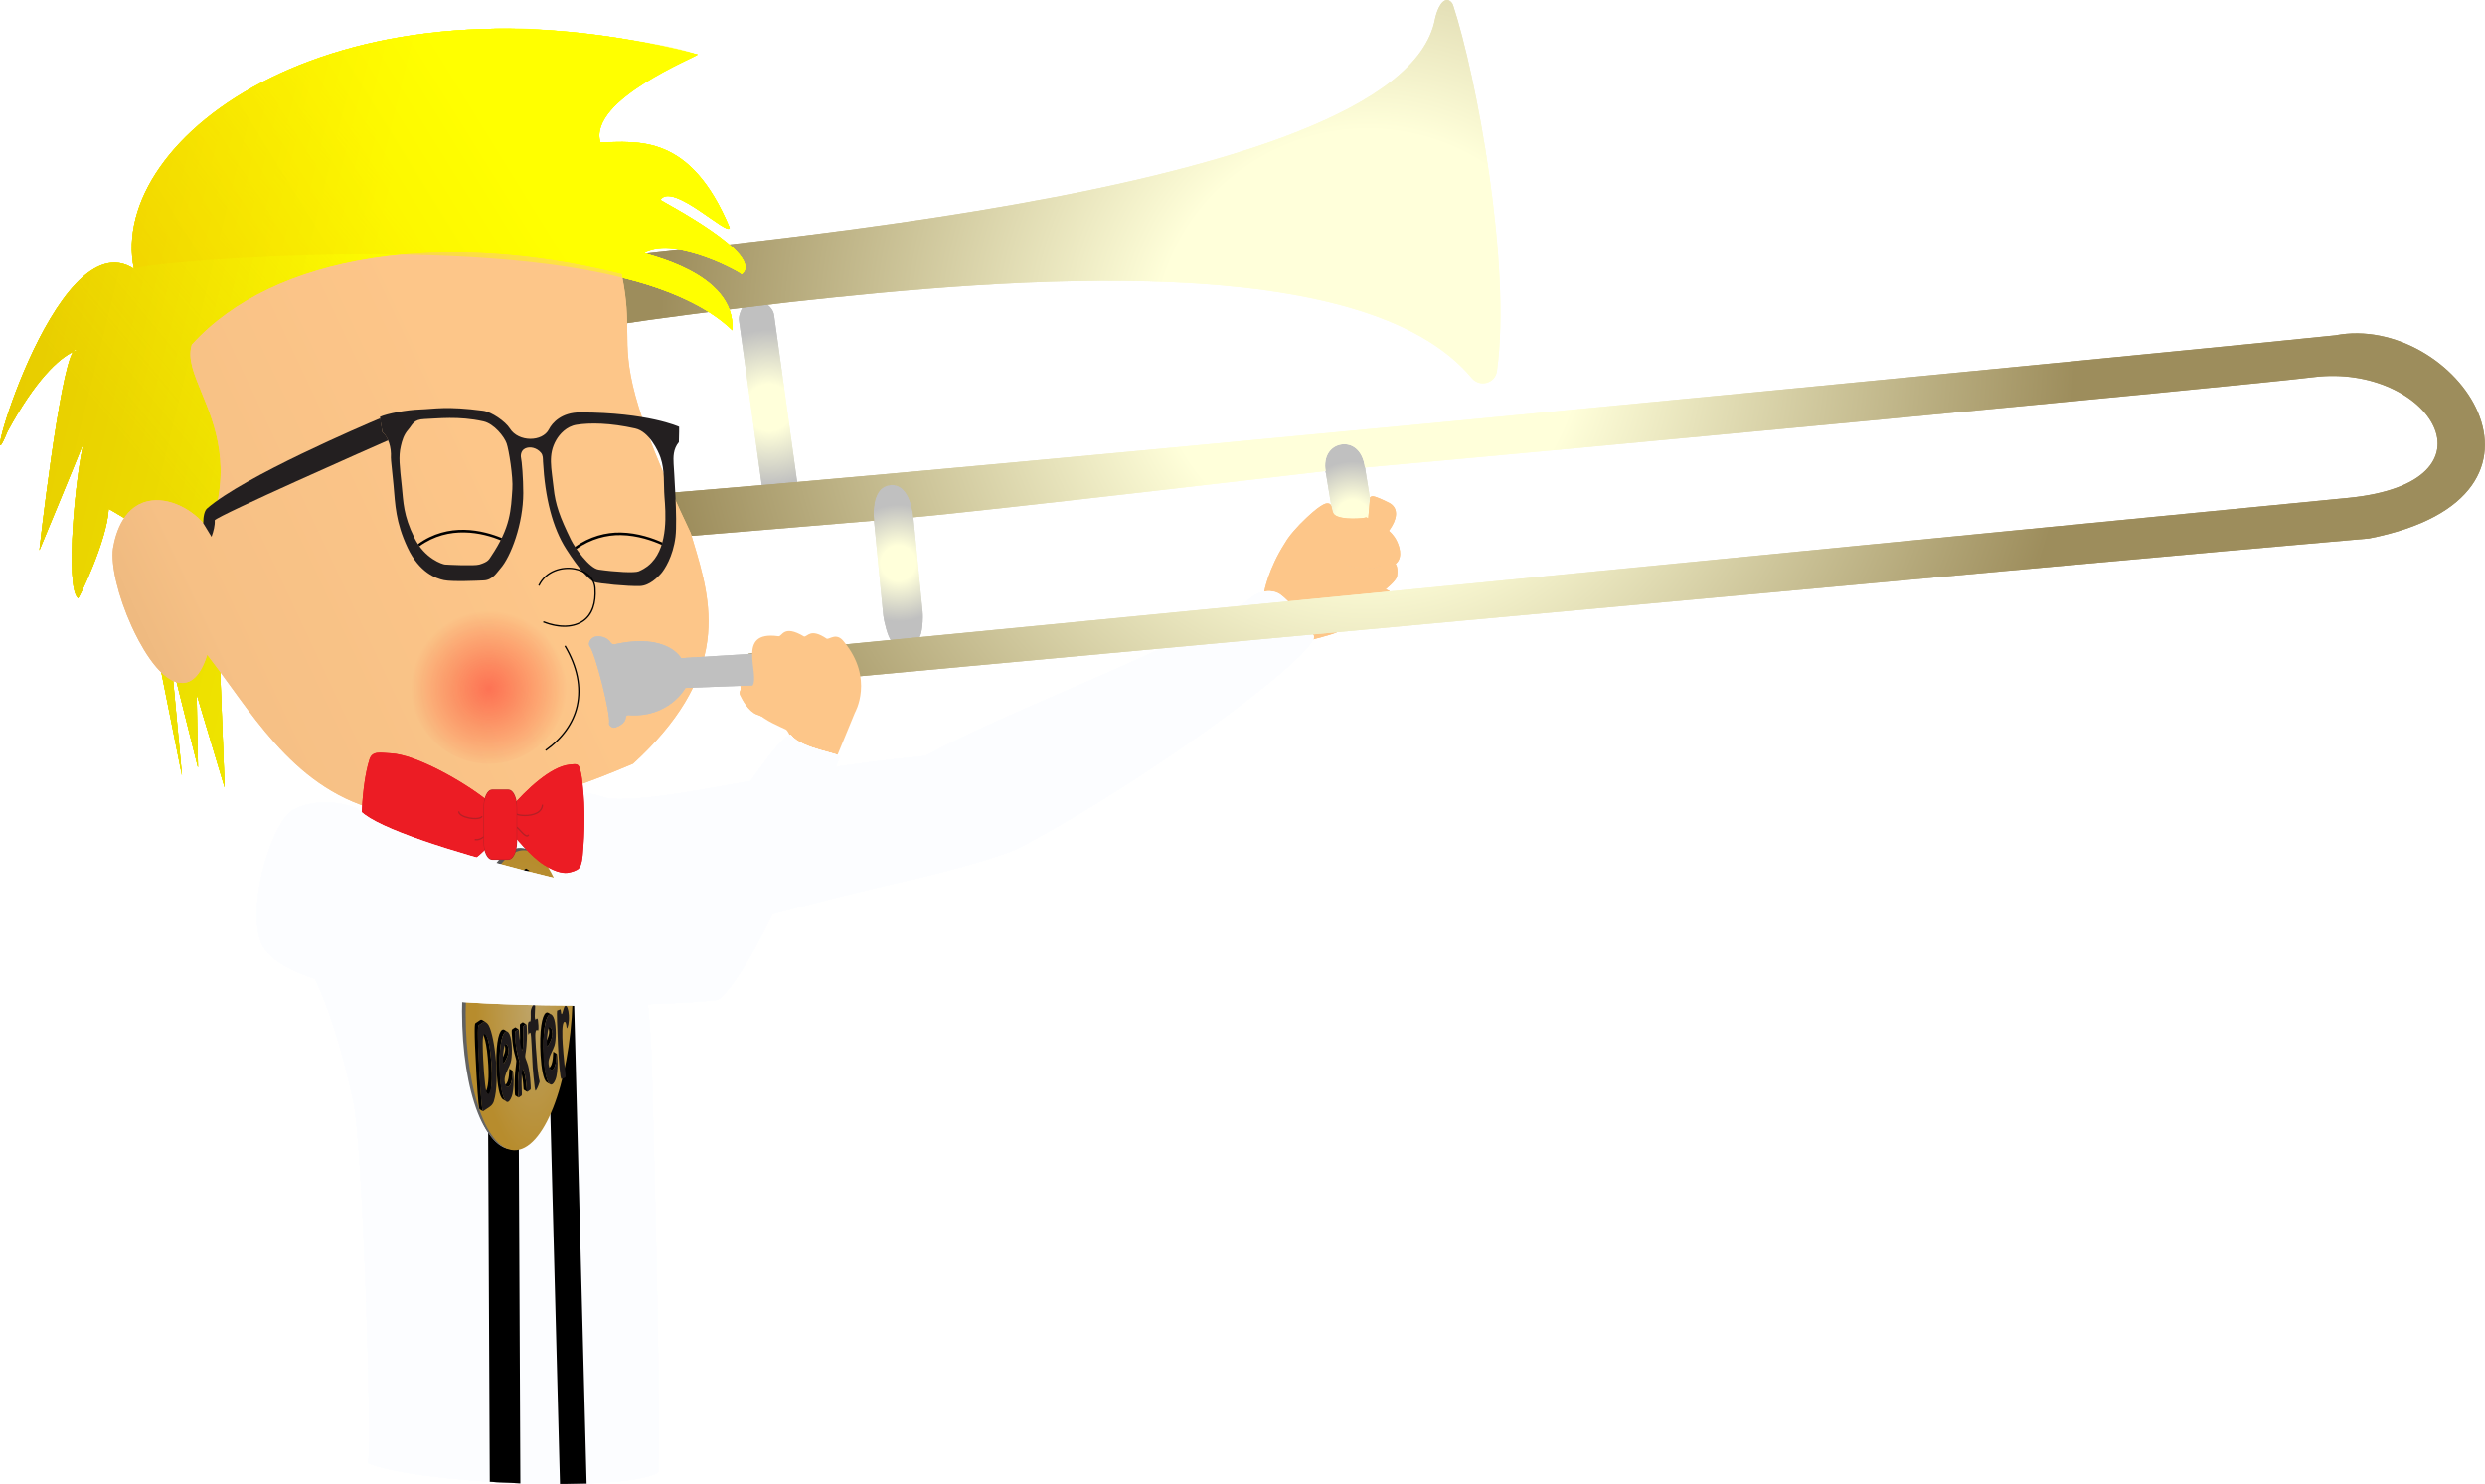 <?xml version="1.0" encoding="UTF-8" standalone="no"?>
<!DOCTYPE svg PUBLIC "-//W3C//DTD SVG 1.1//EN" "http://www.w3.org/Graphics/SVG/1.1/DTD/svg11.dtd">
<svg width="100%" height="100%" viewBox="0 0 7770 4641" version="1.1" xmlns="http://www.w3.org/2000/svg" xmlns:xlink="http://www.w3.org/1999/xlink" xml:space="preserve" xmlns:serif="http://www.serif.com/" style="fill-rule:evenodd;clip-rule:evenodd;stroke-linejoin:round;stroke-miterlimit:2;">
    <g>
        <path d="M4193.55,1388.45c-69.454,9.873 -47.175,93.696 -47.175,93.696l51.171,314.817c2.791,17.192 124.812,0.067 121.591,-19.763l-49.996,-307.595c0,-0 -3.176,-91.448 -75.591,-81.155Z" style="fill:url(#_Radial1);fill-rule:nonzero;"/>
        <path d="M4193.55,1388.45c-69.454,9.873 -47.175,93.696 -47.175,93.696l51.171,314.817c2.791,17.192 124.812,0.067 121.591,-19.763l-49.996,-307.595c0,-0 -3.176,-91.448 -75.591,-81.155Z" style="fill:url(#_Radial2);fill-rule:nonzero;"/>
        <path d="M4283.98,1554.63c2.979,-2.544 6.96,-3.604 10.861,-2.84c13.549,2.668 43.211,17.594 47.767,19.863c11.803,5.933 19.225,15.198 21.489,26.815c5.822,29.933 -24.642,65.679 -28.135,69.656c0,-0 -56.07,-24.149 -59.73,-26.503l7.748,-86.991Z" style="fill:#fdc689;fill-rule:nonzero;"/>
        <path d="M4283.98,1554.63c2.979,-2.544 6.96,-3.604 10.861,-2.84c13.549,2.668 43.211,17.594 47.767,19.863c11.803,5.933 19.225,15.198 21.489,26.815c5.822,29.933 -24.642,65.679 -28.135,69.656c0,-0 -56.07,-24.149 -59.73,-26.503l7.748,-86.991Z" style="fill:#fdc689;fill-rule:nonzero;"/>
        <path d="M4098.04,2001.24l-145.228,-149.999c0.511,-2.794 13.144,-73.014 65.384,-153.931c11.649,-20.768 37.073,-50.434 68.103,-79.452c51.303,-47.971 62.496,-44.438 67.142,-43.849c14.864,1.881 8.025,25.306 19.163,35.102c20.763,18.262 94.291,11.706 98.999,8.4c2.644,1.096 64.568,27.106 86.441,58.918c7.297,8.408 24.563,40.579 18.418,66.18c-3.214,13.413 -12.291,22.861 -26.247,27.327c-30.412,9.265 -60.02,-11.298 -76.947,-36.158c-18.436,1.667 -38.663,-6.874 -48.346,-10.451c-10.468,4.079 -25.359,13.406 -26.653,22.721c-0.974,7.067 6.555,15.981 21.21,25.111c0,-0 -30.439,33.189 -30.242,39.054c0.137,3.943 22.515,58.672 25.099,64.5c11.48,25.882 62.322,18.118 81.457,15.193c9.204,-1.404 14.577,19.745 8.27,22.62c-4.77,2.175 -40.5,17.599 -40.5,17.599c-50.618,26.997 -71.441,39.768 -81.46,45.914c-11.751,7.204 -84.063,25.201 -84.063,25.201Z" style="fill:#fdc689;fill-rule:nonzero;"/>
        <clipPath id="_clip3">
            <path d="M4098.04,2001.24l-145.228,-149.999c0.511,-2.794 13.144,-73.014 65.384,-153.931c11.649,-20.768 37.073,-50.434 68.103,-79.452c51.303,-47.971 62.496,-44.438 67.142,-43.849c14.864,1.881 8.025,25.306 19.163,35.102c20.763,18.262 94.291,11.706 98.999,8.4c2.644,1.096 64.568,27.106 86.441,58.918c7.297,8.408 24.563,40.579 18.418,66.18c-3.214,13.413 -12.291,22.861 -26.247,27.327c-30.412,9.265 -60.02,-11.298 -76.947,-36.158c-18.436,1.667 -38.663,-6.874 -48.346,-10.451c-10.468,4.079 -25.359,13.406 -26.653,22.721c-0.974,7.067 6.555,15.981 21.21,25.111c0,-0 -30.439,33.189 -30.242,39.054c0.137,3.943 22.515,58.672 25.099,64.5c11.48,25.882 62.322,18.118 81.457,15.193c9.204,-1.404 14.577,19.745 8.27,22.62c-4.77,2.175 -40.5,17.599 -40.5,17.599c-50.618,26.997 -71.441,39.768 -81.46,45.914c-11.751,7.204 -84.063,25.201 -84.063,25.201Z" clip-rule="nonzero"/>
        </clipPath>
        <g clip-path="url(#_clip3)">
            <g>
                <path d="M3412.58,2574.16c-46.934,38.34 338.462,-596.449 495.346,-700.929c27.476,-18.297 56.627,-33.69 84.779,-16.452c62.672,38.374 113.772,122.393 112.429,127.688c-3.34,13.132 -332.966,295.953 -692.554,589.693Z" style="fill:#fcfdff;fill-rule:nonzero;"/>
                <path d="M3412.58,2574.16c-46.934,38.34 338.462,-596.449 495.346,-700.929c27.476,-18.297 56.627,-33.69 84.779,-16.452c62.672,38.374 113.772,122.393 112.429,127.688c-3.34,13.132 -332.966,295.953 -692.554,589.693Z" style="fill:#fcfdff;fill-rule:nonzero;"/>
            </g>
        </g>
        <path d="M4098.04,2001.24l-145.228,-149.999c0.511,-2.794 13.144,-73.014 65.384,-153.931c11.649,-20.768 37.073,-50.434 68.103,-79.452c51.303,-47.971 62.496,-44.438 67.142,-43.849c14.864,1.881 8.025,25.306 19.163,35.102c20.763,18.262 94.291,11.706 98.999,8.4c2.644,1.096 64.568,27.106 86.441,58.918c7.297,8.408 24.563,40.579 18.418,66.18c-3.214,13.413 -12.291,22.861 -26.247,27.327c-30.412,9.265 -60.02,-11.298 -76.947,-36.158c-18.436,1.667 -38.663,-6.874 -48.346,-10.451c-10.468,4.079 -25.359,13.406 -26.653,22.721c-0.974,7.067 6.555,15.981 21.21,25.111c0,-0 -30.439,33.189 -30.242,39.054c0.137,3.943 22.515,58.672 25.099,64.5c11.48,25.882 62.322,18.118 81.457,15.193c9.204,-1.404 14.577,19.745 8.27,22.62c-4.77,2.175 -40.5,17.599 -40.5,17.599c-50.618,26.997 -71.441,39.768 -81.46,45.914c-11.751,7.204 -84.063,25.201 -84.063,25.201Z" style="fill:#fdc689;fill-rule:nonzero;"/>
        <clipPath id="_clip4">
            <path d="M4098.04,2001.24l-145.228,-149.999c0.511,-2.794 13.144,-73.014 65.384,-153.931c11.649,-20.768 37.073,-50.434 68.103,-79.452c51.303,-47.971 62.496,-44.438 67.142,-43.849c14.864,1.881 8.025,25.306 19.163,35.102c20.763,18.262 94.291,11.706 98.999,8.4c2.644,1.096 64.568,27.106 86.441,58.918c7.297,8.408 24.563,40.579 18.418,66.18c-3.214,13.413 -12.291,22.861 -26.247,27.327c-30.412,9.265 -60.02,-11.298 -76.947,-36.158c-18.436,1.667 -38.663,-6.874 -48.346,-10.451c-10.468,4.079 -25.359,13.406 -26.653,22.721c-0.974,7.067 6.555,15.981 21.21,25.111c0,-0 -30.439,33.189 -30.242,39.054c0.137,3.943 22.515,58.672 25.099,64.5c11.48,25.882 62.322,18.118 81.457,15.193c9.204,-1.404 14.577,19.745 8.27,22.62c-4.77,2.175 -40.5,17.599 -40.5,17.599c-50.618,26.997 -71.441,39.768 -81.46,45.914c-11.751,7.204 -84.063,25.201 -84.063,25.201Z" clip-rule="nonzero"/>
        </clipPath>
        <g clip-path="url(#_clip4)">
            <g>
                <path d="M3412.58,2574.16c-46.934,38.34 338.462,-596.449 495.346,-700.929c27.476,-18.297 56.627,-33.69 84.779,-16.452c62.672,38.374 113.772,122.393 112.429,127.688c-3.34,13.132 -332.966,295.953 -692.554,589.693Z" style="fill:#fcfdff;fill-rule:nonzero;"/>
                <path d="M3412.58,2574.16c-46.934,38.34 338.462,-596.449 495.346,-700.929c27.476,-18.297 56.627,-33.69 84.779,-16.452c62.672,38.374 113.772,122.393 112.429,127.688c-3.34,13.132 -332.966,295.953 -692.554,589.693Z" style="fill:#fcfdff;fill-rule:nonzero;"/>
            </g>
        </g>
        <path d="M4310.14,1908.55c-13.669,2.332 -84.176,0 -89.202,-2.575c-26.586,-13.626 -35.876,-32.497 -32.135,-48.296c4.313,-18.225 26.962,-27.334 40.22,-28.8l0.685,-0.053c0.86,-0.035 21.661,-0.813 81.668,8.568c38.553,6.046 46.107,21.146 45.591,32.75c-0.881,20.042 -28.852,36.992 -46.827,38.406Z" style="fill:#fdc689;fill-rule:nonzero;"/>
        <path d="M4310.14,1908.55c-13.669,2.332 -84.176,0 -89.202,-2.575c-26.586,-13.626 -35.876,-32.497 -32.135,-48.296c4.313,-18.225 26.962,-27.334 40.22,-28.8l0.685,-0.053c0.86,-0.035 21.661,-0.813 81.668,8.568c38.553,6.046 46.107,21.146 45.591,32.75c-0.881,20.042 -28.852,36.992 -46.827,38.406Z" style="fill:#fdc689;fill-rule:nonzero;"/>
        <path d="M4211.12,1847.16c-18.276,-4.666 -39.865,-16.805 -43.31,-33.815c-3.514,-17.315 10.841,-31.837 42.664,-43.158c0,-0 30.398,2.226 39.863,3.34c44.71,5.273 48.363,5.703 90.917,-15.092c6.789,-3.315 13.694,-2.868 18.945,1.203c14.073,10.908 7.745,42.615 7.68,42.939c-2.784,13.6 -33.604,39.253 -51.727,53.337c-1.364,1.794 -3.78,2.742 -8.277,2.019c-2.113,-4.657 -91.683,-12.607 -96.755,-10.773Z" style="fill:#fdc689;fill-rule:nonzero;"/>
        <path d="M4211.12,1847.16c-18.276,-4.666 -39.865,-16.805 -43.31,-33.815c-3.514,-17.315 10.841,-31.837 42.664,-43.158c0,-0 30.398,2.226 39.863,3.34c44.71,5.273 48.363,5.703 90.917,-15.092c6.789,-3.315 13.694,-2.868 18.945,1.203c14.073,10.908 7.745,42.615 7.68,42.939c-2.784,13.6 -33.604,39.253 -51.727,53.337c-1.364,1.794 -3.78,2.742 -8.277,2.019c-2.113,-4.657 -91.683,-12.607 -96.755,-10.773Z" style="fill:#fdc689;fill-rule:nonzero;"/>
        <path d="M4318.19,1769.34c-17.889,-5.806 -32.988,-21.807 -43.715,-37.561c-19.619,2.719 -40.075,-8.323 -50.525,-8.947c-10.468,4.079 -25.359,13.406 -26.653,22.721c-0.929,6.737 5.92,15.549 19.256,24.23c12.823,2.578 24.511,3.659 33.415,4.707c34.735,4.097 45.553,4.282 68.222,-5.15Z" style="fill:#fdc689;fill-rule:nonzero;"/>
        <path d="M4318.19,1769.34c-17.889,-5.806 -32.988,-21.807 -43.715,-37.561c-19.619,2.719 -40.075,-8.323 -50.525,-8.947c-10.468,4.079 -25.359,13.406 -26.653,22.721c-0.929,6.737 5.92,15.549 19.256,24.23c12.823,2.578 24.511,3.659 33.415,4.707c34.735,4.097 45.553,4.282 68.222,-5.15Z" style="fill:#fdc689;fill-rule:nonzero;"/>
        <path id="a" d="M1057.33,2717.23c0,0 551.463,-205.959 692.176,-242.755c47.052,-12.304 155.809,22.939 155.809,22.939c195.271,10.709 505.194,-88.332 988.598,-134.023c258.365,-144.206 849.737,-355.049 1017.62,-494.863c25.365,-21.125 68.105,-28.152 94.023,-7.707c57.695,45.514 93.127,121.067 98.118,123.286c59.952,26.646 -465.961,426.717 -910.709,664.451c-53.447,28.569 -233.331,77.385 -357.175,105.512c-394.409,89.58 -812.713,214.284 -812.713,214.284c-23.916,17.926 11.066,153.404 15.767,379.994c1.152,55.511 30.582,1123.5 19.563,1256c-104.521,63.088 -747.35,36.217 -907.396,-28.808c11.898,-82.629 -17.31,-995.127 -45.688,-1128.15c-51.2,-240.007 -119.133,-398.475 -137.875,-410.35l89.886,-319.806Z" style="fill:#fcfdff;fill-rule:nonzero;"/>
        <clipPath id="_clip5">
            <path d="M1057.33,2717.23c0,0 551.463,-205.959 692.176,-242.755c47.052,-12.304 155.809,22.939 155.809,22.939c195.271,10.709 505.194,-88.332 988.598,-134.023c258.365,-144.206 849.737,-355.049 1017.62,-494.863c25.365,-21.125 68.105,-28.152 94.023,-7.707c57.695,45.514 93.127,121.067 98.118,123.286c59.952,26.646 -465.961,426.717 -910.709,664.451c-53.447,28.569 -233.331,77.385 -357.175,105.512c-394.409,89.58 -812.713,214.284 -812.713,214.284c-23.916,17.926 11.066,153.404 15.767,379.994c1.152,55.511 30.582,1123.5 19.563,1256c-104.521,63.088 -747.35,36.217 -907.396,-28.808c11.898,-82.629 -17.31,-995.127 -45.688,-1128.15c-51.2,-240.007 -119.133,-398.475 -137.875,-410.35l89.886,-319.806Z" clip-rule="nonzero"/>
        </clipPath>
        <g clip-path="url(#_clip5)">
            <path d="M1789.22,2911.71l-83.296,2.901l45.833,1758.22l83.296,-2.902l-45.833,-1758.22Z" style="fill-rule:nonzero;"/>
            <path d="M1523.24,2864.76l8.333,1800.06l95.675,13.496l-8.333,-1800.06l-95.675,-13.496Z" style="fill-rule:nonzero;"/>
            <g>
                <path d="M916.122,2532.04c-63.991,20.112 -140.342,268.613 -104.8,402.108c71.241,267.592 1331.08,210.35 1434.51,192.155c127.779,-97.93 369.217,-728.7 380.167,-760.105c3.716,-10.654 -118.242,-24.15 -151.034,-66.02c-31.037,-39.634 -350.341,501.629 -387.362,513.04c-609.045,-72.92 -1023.46,-327.702 -1171.48,-281.178Z" style="fill:#fcfdff;fill-rule:nonzero;"/>
                <path d="M916.122,2532.04c-63.991,20.112 -140.342,268.613 -104.8,402.108c71.241,267.592 1331.08,210.35 1434.51,192.155c127.779,-97.93 369.217,-728.7 380.167,-760.105c3.716,-10.654 -118.242,-24.15 -151.034,-66.02c-31.037,-39.634 -350.341,501.629 -387.362,513.04c-609.045,-72.92 -1023.46,-327.702 -1171.48,-281.178Z" style="fill:#fcfdff;fill-rule:nonzero;"/>
            </g>
            <g>
                <path d="M1631.11,2659.09c90.429,3.174 156.499,215.091 147.448,472.94c-9.05,257.848 -89.815,464.612 -180.245,461.438c-90.429,-3.174 -156.499,-215.092 -147.448,-472.94c9.05,-257.849 89.815,-464.612 180.245,-461.438Z" style="fill:#828282;"/>
                <path d="M1631.11,2659.09c90.429,3.174 156.499,215.091 147.448,472.94c-9.05,257.848 -89.815,464.612 -180.245,461.438c-90.429,-3.174 -156.499,-215.092 -147.448,-472.94c9.05,-257.849 89.815,-464.612 180.245,-461.438Z" style="fill:#828282;"/>
            </g>
        </g>
        <path d="M1057.33,2717.23c0,0 551.463,-205.959 692.176,-242.755c47.052,-12.304 155.809,22.939 155.809,22.939c195.271,10.709 505.194,-88.332 988.598,-134.023c258.365,-144.206 849.737,-355.049 1017.62,-494.863c25.365,-21.125 68.105,-28.152 94.023,-7.707c57.695,45.514 93.127,121.067 98.118,123.286c59.952,26.646 -465.961,426.717 -910.709,664.451c-53.447,28.569 -233.331,77.385 -357.175,105.512c-394.409,89.58 -812.713,214.284 -812.713,214.284c-23.916,17.926 11.066,153.404 15.767,379.994c1.152,55.511 30.582,1123.5 19.563,1256c-104.521,63.088 -747.35,36.217 -907.396,-28.808c11.898,-82.629 -17.31,-995.127 -45.688,-1128.15c-51.2,-240.007 -119.133,-398.475 -137.875,-410.35l89.886,-319.806Z" style="fill:#fcfdff;fill-rule:nonzero;"/>
        <clipPath id="_clip6">
            <path d="M1057.33,2717.23c0,0 551.463,-205.959 692.176,-242.755c47.052,-12.304 155.809,22.939 155.809,22.939c195.271,10.709 505.194,-88.332 988.598,-134.023c258.365,-144.206 849.737,-355.049 1017.62,-494.863c25.365,-21.125 68.105,-28.152 94.023,-7.707c57.695,45.514 93.127,121.067 98.118,123.286c59.952,26.646 -465.961,426.717 -910.709,664.451c-53.447,28.569 -233.331,77.385 -357.175,105.512c-394.409,89.58 -812.713,214.284 -812.713,214.284c-23.916,17.926 11.066,153.404 15.767,379.994c1.152,55.511 30.582,1123.5 19.563,1256c-104.521,63.088 -747.35,36.217 -907.396,-28.808c11.898,-82.629 -17.31,-995.127 -45.688,-1128.15c-51.2,-240.007 -119.133,-398.475 -137.875,-410.35l89.886,-319.806Z" clip-rule="nonzero"/>
        </clipPath>
        <g clip-path="url(#_clip6)">
            <path d="M1789.22,2911.71l-83.296,2.901l45.833,1758.22l83.296,-2.902l-45.833,-1758.22Z" style="fill-rule:nonzero;"/>
            <path d="M1523.24,2864.76l8.333,1800.06l95.675,13.496l-8.333,-1800.06l-95.675,-13.496Z" style="fill-rule:nonzero;"/>
            <g>
                <path d="M916.122,2532.04c-63.991,20.112 -140.342,268.613 -104.8,402.108c71.241,267.592 1331.08,210.35 1434.51,192.155c127.779,-97.93 369.217,-728.7 380.167,-760.105c3.716,-10.654 -118.242,-24.15 -151.034,-66.02c-31.037,-39.634 -350.341,501.629 -387.362,513.04c-609.045,-72.92 -1023.46,-327.702 -1171.48,-281.178Z" style="fill:#fcfdff;fill-rule:nonzero;"/>
                <path d="M916.122,2532.04c-63.991,20.112 -140.342,268.613 -104.8,402.108c71.241,267.592 1331.08,210.35 1434.51,192.155c127.779,-97.93 369.217,-728.7 380.167,-760.105c3.716,-10.654 -118.242,-24.15 -151.034,-66.02c-31.037,-39.634 -350.341,501.629 -387.362,513.04c-609.045,-72.92 -1023.46,-327.702 -1171.48,-281.178Z" style="fill:#fcfdff;fill-rule:nonzero;"/>
            </g>
            <g>
                <path d="M1631.11,2659.09c90.429,3.174 156.499,215.091 147.448,472.94c-9.05,257.848 -89.815,464.612 -180.245,461.438c-90.429,-3.174 -156.499,-215.092 -147.448,-472.94c9.05,-257.849 89.815,-464.612 180.245,-461.438Z" style="fill:#828282;"/>
                <path d="M1631.11,2659.09c90.429,3.174 156.499,215.091 147.448,472.94c-9.05,257.848 -89.815,464.612 -180.245,461.438c-90.429,-3.174 -156.499,-215.092 -147.448,-472.94c9.05,-257.849 89.815,-464.612 180.245,-461.438Z" style="fill:#828282;"/>
            </g>
        </g>
        <path d="M1628.61,2651.54c91.943,3.245 159.175,215.951 150.042,474.699c-9.132,258.749 -91.193,466.185 -183.136,462.94c-91.943,-3.245 -159.175,-215.951 -150.042,-474.699c9.132,-258.749 91.193,-466.185 183.136,-462.94Z" style="fill:url(#_Linear7);"/>
        <path d="M1640.05,2658.7c91.943,3.245 159.171,216.047 150.034,474.914c-9.136,258.867 -91.2,466.4 -183.143,463.155c-91.944,-3.245 -159.172,-216.047 -150.035,-474.914c9.136,-258.868 91.2,-466.4 183.144,-463.155Z" style="fill:url(#_Radial8);"/>
        <path d="M1501.46,3189.31l-0.001,-0.001c2.008,-1.341 4.425,-1.341 7.05,0.267l10.25,6.375l-0.032,-0.02c-2.617,-1.621 -5.018,-1.579 -7.035,-0.234l-0.002,0.001l-14.607,9.765l-0.341,0.209c-1.704,1.15 -5.312,8.821 3.188,157.183c5.516,96.438 8.054,110.884 9.933,112.067l-10.229,-6.35c-1.9,-1.175 -4.434,-15.621 -9.954,-112.096c-8.48,-148.367 -4.892,-155.996 -3.167,-157.154l0.342,-0.204l-0.003,-0.004l14.608,-9.804Zm85.762,36.949c-2.404,-1.483 -4.961,-1.294 -7.559,0.421c-11.513,7.742 -20.817,54.117 -16.354,132.084c2.404,41.975 8.875,78.537 19.487,85.112l-10.246,-6.342c-10.616,-6.612 -17.087,-43.175 -19.475,-85.158c-4.458,-77.967 4.842,-124.342 16.359,-132.042c2.604,-1.766 5.208,-1.912 7.633,-0.416l10.155,6.341c0.025,0.015 0.049,0.031 0.074,0.046l-0.074,-0.046Zm15.483,-8.758c-0,0 8.362,-5.575 8.666,-5.396l10.25,6.379c-0.2,-0.12 -0.417,-0.104 -0.66,0c-0.283,0.184 -8.027,5.367 -8.027,5.367c-2.534,1.696 -3.059,2.392 -2.363,14.321c3.467,60.558 13.5,73.925 14.171,85.829c0.417,7.121 -7.8,44.4 -4.708,98.533c0.386,6.631 0.691,8.938 1.34,9.367l0.026,0.017c-0.007,-0.005 -0.015,-0.01 -0.023,-0.015l-0.003,-0.002l-10.224,-6.325c-0.666,-0.417 -0.975,-2.7 -1.345,-9.425c-3.109,-54.092 5.104,-91.408 4.708,-98.5c-0.692,-11.929 -10.725,-25.262 -14.192,-85.858c-0.675,-11.9 -0.15,-12.592 2.384,-14.292Zm-96.55,9.929c-0,0 23.391,-22.129 30.941,109.496c3.326,57.987 -3.356,87.45 -7.985,90.563l-11.323,-13.571c4.633,-3.117 12.379,-25.346 9.058,-83.371c-3.966,-69.488 -14.387,-99.225 -20.691,-103.117Zm142.041,186.488l-10.25,-6.338c-0.546,-0.354 -0.904,-1.829 -1.137,-5.829c-2.254,-39.367 -9.279,-63.029 -12.092,-64.787l10.233,6.383c2.825,1.717 9.838,25.421 12.088,64.792c0.233,3.962 0.608,5.429 1.158,5.779Zm-73.069,-21.772c1.68,1.031 3.373,1.065 4.765,0.151c14.083,-9.45 11.779,-49.7 12.996,-50.513l10.25,6.38c-1.217,0.812 1.087,41.058 -13,50.475c-1.404,0.958 -3.125,0.875 -4.842,-0.184l-10.169,-6.309c-0.02,-0.012 -0.04,-0.024 -0.06,-0.037l0.06,0.037Zm149.231,-219.868c0.021,0.013 -4.968,-0.603 -7.574,1.119c-11.509,7.737 -20.813,54.112 -16.354,132.079c2.404,41.975 8.879,78.538 19.491,85.113l-10.25,-6.342c-10.612,-6.613 -17.066,-43.183 -19.471,-85.158c-4.462,-77.967 4.842,-124.342 16.359,-132.042c2.604,-1.763 5.208,-1.913 7.633,-0.417l10.166,5.648Zm15.901,122.601c-1.192,0.882 1.094,41.061 -12.996,50.472c-1.404,0.958 -3.125,0.879 -4.842,-0.183l-10.229,-6.346l0.053,0.033c1.683,1.034 3.378,1.07 4.772,0.154c14.1,-9.458 11.796,-49.708 12.996,-50.512l0.196,-0l10.25,6.379l-0.196,0l-0.004,0.003Zm-176.014,23.925c0.179,0.11 0.351,0.11 0.551,-0.04c1.034,-0.663 15.942,-24.063 15.004,-40.48c-0.679,-11.675 -3.27,-18.025 -5.916,-19.662l10.246,6.342c2.629,1.645 5.241,7.987 5.904,19.704c0.95,16.375 -13.954,39.775 -14.988,40.475c-0.204,0.116 -0.4,0.154 -0.562,0.033l-10.25,-6.379l0.011,0.007Zm64.151,-118.53l4.311,-2.878l10.229,6.388l-4.291,2.866l-0.003,0.001c-3.672,2.434 -3.009,1.997 -2.853,16.995l0,0c1.608,42.059 -1.276,59.018 -2.476,59.822c-0.183,0.146 -0.383,0.112 -0.583,-0l-10.23,-6.384l0.089,0.056c0.169,0.088 0.333,0.075 0.478,-0.014c1.198,-0.803 4.097,-17.623 2.501,-59.567l-0.005,-0.004c-0.171,-15.25 -0.846,-14.804 2.829,-17.283l0.004,0.002Zm72.974,65.243c0.179,0.109 0.351,0.11 0.551,-0.041c1.034,-0.662 15.942,-24.062 15.004,-40.479c-0.679,-11.675 -3.27,-18.025 -5.916,-19.663l10.246,6.342c2.629,1.646 5.237,7.988 5.9,19.708c0.954,16.371 -13.955,39.771 -14.984,40.471c-0.208,0.117 -0.4,0.154 -0.562,0.034l-10.25,-6.38l0.011,0.008Zm-66.22,-68.995l10.246,6.342c-0.541,-0.313 -1.221,0.062 -2.05,0.608c0,-0 -0.26,0.393 -0.408,0.308c-1.773,-1.012 -10.229,-6.383 -10.229,-6.383l0.412,-0.275c0.825,-0.546 1.484,-0.95 2.029,-0.6Zm8.338,-480.008l-0,-0c0.525,-0.355 1.275,-0.871 1.962,-0.425l10.25,6.341c-0.687,-0.408 -1.458,0.079 -1.962,0.425l-6.544,-4.049l6.541,4.049l-8.25,5.533l-10.23,-6.383l8.233,-5.491Z" style="fill-rule:nonzero;"/>
        <path id="Dexter" d="M1499.83,3203.42c3.192,-2.634 9.417,-6.366 12.626,-8.157c3.785,-2.112 7.659,1.21 12.168,5.719c19.388,19.388 40.634,174.915 19.601,242.581c-0.958,3.081 -4.304,11.559 -12.192,16.911c-6.418,4.354 -18.941,12.715 -20.923,13.985c-0.476,0.305 -1.013,0.999 -1.567,0.057c-6.202,-10.54 -19.56,-237.093 -13.912,-266.624c0.51,-2.663 1.467,-2.218 4.199,-4.472Zm96.282,38.511c-7.028,-24.613 -20.184,-22.864 -27.48,7.459c-10.601,44.062 -10.294,135.031 4.449,177.885c8.894,25.854 18.508,22.713 26.536,2.671c9.997,-24.956 5.951,-81.757 3.634,-81.757c-2.039,0 0.977,34.625 -9.856,47.242c-10.833,12.616 -18.626,-12.114 -14.359,-28.996c4.267,-16.882 11.73,-26.056 17.414,-43.077c5.684,-17.021 5.528,-60.881 -0.338,-81.427Zm14.218,-12.598c-1.18,30.155 7.012,69.666 13.369,88.084c0.794,2.3 1.221,8.771 0.141,16.302c-4.599,32.092 -5.511,66.754 -3.453,93.293c0.227,2.925 0.054,6.197 2.371,4.387c2.318,-1.81 6.282,-4.245 7.694,-5.36c1.097,-0.866 1.523,-3.66 1.348,-6.516c-0.102,-1.659 -2.813,-57.471 1.427,-72.727c0.585,-2.107 1.494,-5.897 3.622,-0.32c6.545,17.154 10.001,49.451 10.342,64.525c0.066,2.914 1.327,3.431 2.312,2.571c1.094,-0.955 7.755,-5.039 8.861,-6.152c1.105,-1.113 0.969,-2.491 1.243,-3.315c0.274,-0.824 -1.602,-58.617 -12.319,-84.123c-7.63,-18.158 -5.291,-17.28 -2.936,-34.101c2.355,-16.821 4.784,-52.295 2.462,-78.268c-0.507,-5.676 -1.797,-5.061 -3.29,-4.318c-1.246,0.621 -5.503,3.543 -6.155,4.195c-1.882,1.882 -1.392,2.111 -1.668,3.982c-0.437,2.963 1.489,50.019 -1.131,67.8c-0.501,3.4 -1.462,6.54 -3.311,1.767c-5.673,-14.653 -8.654,-55.462 -8.654,-58.984c-0,-0.754 -0.526,-4.506 -1.696,-3.574c-1.268,1.01 -7.454,4.85 -8.6,5.782c-1.147,0.933 -1.82,1.02 -1.979,5.07Zm-100.97,32.954c-0.09,-15.671 1.535,-44.329 13.782,-18.187c12.246,26.142 18.944,131.043 11.411,160.67c-7.12,27.999 -12.813,12.336 -14.301,6.694c-3.769,-14.295 -10.522,-84.774 -10.892,-149.177Zm156.653,-118.407c-1.331,1.798 -3.259,5.586 -4.236,8.45c-1.182,3.464 -2.402,5.482 -2.402,14.781c0,5.623 0.52,16.49 -0.418,22.803c-0.337,2.273 -1.008,4.576 -2.317,4.273c-0.982,-0.228 -0.852,-0.977 -1.884,-0.425c-0.93,0.497 -1.52,0.817 -2.378,2.259c-3.462,5.816 -1.432,33.41 -0.588,37.046c0.53,2.285 1.406,0.917 1.719,0.353c0.313,-0.564 2.468,-7.601 5.154,-3.429c2.569,3.988 4.09,59.968 6.912,107.867c0.899,15.252 4.14,43.859 6.112,61.209c0.291,2.562 1.775,13.893 3.707,11.001c6.72,-10.062 10.093,-22.404 11.163,-25.566c0.427,-1.265 0.671,-2.785 0.397,-3.744c-2.579,-9.033 -5.856,-34.497 -6.59,-42.571c-3.067,-33.727 -7.786,-97.447 -6.542,-107.045c0.69,-5.322 1.077,-7.14 1.806,-8.578c1.028,-2.026 2.212,-2.279 3.123,-2.094c1.155,0.234 2.18,0.935 2.453,1.069c0.322,0.159 0.769,0.32 0.946,0.287c0.177,-0.033 0.431,-0.13 0.697,-0.721c1.752,-3.881 0.307,-24.693 -0.846,-31.378c-0.578,-3.356 -1.351,-4.469 -2.199,-5.028c-0.847,-0.559 -1.953,-0.246 -3.38,1.521c-0.673,0.835 -1.107,1.333 -2.029,1.543c-0.83,0.189 -1.302,-1.471 -1.661,-3.412c-0.527,-2.857 -0.962,-6.517 -0.477,-12.047c0.414,-4.724 0.975,-23.311 0.941,-25.357c-0.034,-2.046 -0.308,-7.727 -0.669,-8.578c-0.361,-0.851 -0.302,-2.026 -1.815,-0.613c-2.444,2.281 -3.367,4.326 -4.699,6.124Zm67.23,44.092c-7.028,-24.612 -20.351,-21.669 -27.36,7.46c-10.601,44.062 -10.807,135.201 3.936,178.055c8.398,24.412 18.901,22.543 26.929,2.5c9.997,-24.955 5.951,-81.757 3.634,-81.757c-2.039,0 0.977,34.625 -9.856,47.242c-10.833,12.616 -18.626,-12.114 -14.359,-28.996c4.267,-16.882 11.73,-26.055 17.414,-43.077c5.684,-17.021 5.529,-60.881 -0.338,-81.427Zm34.273,-43.187c-2.65,1.029 -4.679,7.3 -6.446,13.129c-1.746,6.158 -3.108,12.171 -4.575,12.742c-1.962,0.762 -2.525,-5.555 -3.029,-10.5c-0.275,-3.738 -0.975,-4.43 -1.8,-4.255c-0.088,0.017 -9.942,4.05 -9.942,4.05c-2.276,2.505 4.973,210.726 13.829,214.18c0.163,0.063 9.942,-3.992 9.942,-3.992c1.083,-0.421 3.238,-1.258 3.021,-6.654c-0.154,-2.688 -7.079,-63.029 -9.208,-99.621c-0.009,-0.158 -0.017,-0.317 -0.03,-0.479c-1.17,-20.346 -3.12,-65.159 5.046,-68.334c6.784,-2.633 6.7,20.375 7.879,19.917c2.955,-1.15 7.717,-17.417 6.35,-40.875c-1.054,-18.133 -6.025,-31.254 -11.037,-29.308Zm-191.621,179.346c12.668,-20.405 14.752,-32.778 13.849,-43.191c-0.5,-5.76 -2.25,-11.062 -4.014,-14.291c-1.235,-2.261 -4.846,-3.641 -7.738,2.925c-3.961,8.994 -6.782,43.589 -4.51,53.151c0.319,1.343 0.797,4.007 2.413,1.406Zm137.131,-53.959c12.668,-20.404 14.505,-32.577 13.601,-42.989c-0.543,-6.253 -2.519,-10.624 -4.284,-13.853c-1.51,-2.765 -4.328,-4.281 -7.22,2.285c-3.961,8.994 -6.782,43.59 -4.51,53.152c0.319,1.342 0.798,4.007 2.413,1.405Z" style="fill:#1f1b1c;"/>
        <path d="M2323.53,957.178c-0,0 -15.225,27.271 -12.95,43.708l74.216,536.413l110.263,-11.5l-74.733,-540.096c-2.325,-16.8 -14.209,-29.025 -27.592,-37.454l-0,-0.029c-24.2,3.566 -45.85,5.35 -69.204,8.958Z" style="fill:url(#_Radial9);fill-rule:nonzero;"/>
        <path d="M2323.53,957.178c-0,0 -15.225,27.271 -12.95,43.708l74.216,536.413l110.263,-11.5l-74.733,-540.096c-2.325,-16.8 -14.209,-29.025 -27.592,-37.454l-0,-0.029c-24.2,3.566 -45.85,5.35 -69.204,8.958Z" style="fill:url(#_Radial10);fill-rule:nonzero;"/>
        <path d="M2783.87,1516.64c-70.691,4.37 -53.02,90.525 -53.02,90.525l31.116,317.425c1.542,15.77 14.292,69.216 25.238,79.141l85.454,-7.746c12.075,-12.558 13.733,-64.82 11.908,-83.412l-30.4,-310.146c0,0 6.779,-90.553 -70.296,-85.787Z" style="fill:url(#_Radial11);fill-rule:nonzero;"/>
        <path d="M2783.87,1516.64c-70.691,4.37 -53.02,90.525 -53.02,90.525l31.116,317.425c1.542,15.77 14.292,69.216 25.238,79.141l85.454,-7.746c12.075,-12.558 13.733,-64.82 11.908,-83.412l-30.4,-310.146c0,0 6.779,-90.553 -70.296,-85.787Z" style="fill:url(#_Radial12);fill-rule:nonzero;"/>
        <path d="M4520.84,0.486c-23.469,6.567 -33.771,58.55 -33.771,58.55c-107.025,573.459 -2460.35,714.709 -2798.9,773.33c-537.992,93.166 -447.612,909.229 65.871,875.141c185.679,-12.325 979.017,-79.631 979.017,-79.631c-0,-0 -14.344,-104.849 50.82,-111.235c65.164,-6.387 71.763,100.733 71.763,100.733c220.525,-19.258 1289.13,-144.555 1289.13,-144.555c-7.646,-46.501 15.458,-77.667 48.895,-83.1c33.438,-5.438 67.598,17.3 74.109,72.012c494.963,-43.573 2721.5,-252.633 2966.35,-282.537c363.216,-44.363 601.066,328.762 109.12,377.417c-419.854,41.529 -4888.32,477.23 -5003.25,487.634l6.459,101.831c0,-0 4235.6,-392.165 5061.22,-462.528c673.929,-132.462 268.75,-706.75 -105.588,-634.912c-291.55,31.654 -5264.31,515.842 -5430.99,506.325c-573.14,-32.721 -365.372,-423.426 -90.792,-511.82c86.976,-28 669.863,-96.155 694.175,-98.83c685.163,-75.316 1788.48,-168.387 2127.44,237.771c24.904,29.846 73.358,16.659 78.658,-21.85c46.142,-335.116 -65.85,-927.987 -136.879,-1143.18c-3.667,-11.113 -13.617,-19.147 -22.854,-16.563Z" style="fill:url(#_Radial13);fill-rule:nonzero;"/>
        <path d="M4520.84,0.486c-23.469,6.567 -33.771,58.55 -33.771,58.55c-107.025,573.459 -2460.35,714.709 -2798.9,773.33c-537.992,93.166 -447.612,909.229 65.871,875.141c185.679,-12.325 979.017,-79.631 979.017,-79.631c-0,-0 -14.344,-104.849 50.82,-111.235c65.164,-6.387 71.763,100.733 71.763,100.733c220.525,-19.258 1289.13,-144.555 1289.13,-144.555c-7.646,-46.501 15.458,-77.667 48.895,-83.1c33.438,-5.438 67.598,17.3 74.109,72.012c494.963,-43.573 2721.5,-252.633 2966.35,-282.537c363.216,-44.363 601.066,328.762 109.12,377.417c-419.854,41.529 -4888.32,477.23 -5003.25,487.634l6.459,101.831c0,-0 4235.6,-392.165 5061.22,-462.528c673.929,-132.462 268.75,-706.75 -105.588,-634.912c-291.55,31.654 -5264.31,515.842 -5430.99,506.325c-573.14,-32.721 -365.372,-423.426 -90.792,-511.82c86.976,-28 669.863,-96.155 694.175,-98.83c685.163,-75.316 1788.48,-168.387 2127.44,237.771c24.904,29.846 73.358,16.659 78.658,-21.85c46.142,-335.116 -65.85,-927.987 -136.879,-1143.18c-3.667,-11.113 -13.617,-19.147 -22.854,-16.563Z" style="fill:url(#_Radial14);fill-rule:nonzero;"/>
        <path d="M2064.83,624.595c37.271,-57.454 212.237,115.496 216.666,87.5c-123.891,-297.463 -289.55,-268.409 -404.166,-266.667c-40.121,-133.608 305.208,-270.067 304.166,-275c-1125.72,-289.371 -1847.51,260.675 -1762.5,670.833c-248.55,-163.754 -497.054,756.509 -395.833,508.334c86.838,-161.054 160.883,-228.696 205.646,-249.684c3.854,-5.7 7.546,-7.466 11.021,-4.483c-3.438,1.15 -7.129,2.658 -11.021,4.483c-42.958,63.609 -105.646,620.517 -105.646,620.517c0,0 107.279,-258 139.446,-339.121c2.208,-8.396 8.512,-21.471 -0,0c-25.846,98.175 -60.308,452.746 -18.613,489.121c0.863,4.425 90.755,-179.279 95.834,-279.167c-0.846,-1.854 70.833,41.667 70.833,41.667l158.333,791.667l-33.333,-358.334l83.333,333.334l-4.166,-229.167l87.5,291.667l-29.167,-758.334c126.496,-321.875 -85.758,-435.808 -58.333,-591.666c486.166,-403.221 1409.77,-339.404 1675,-79.167c11.65,-183.667 -278.434,-236.554 -275,-241.667c99.283,-53.483 309.262,64.146 304.166,66.667c75.538,-61.554 -249.562,-227.687 -254.166,-233.333" style="fill:#ff0;fill-rule:nonzero;"/>
        <path d="M2064.83,624.595c37.271,-57.454 212.237,115.496 216.666,87.5c-123.891,-297.463 -289.55,-268.409 -404.166,-266.667c-40.121,-133.608 305.208,-270.067 304.166,-275c-1125.72,-289.371 -1847.51,260.675 -1762.5,670.833c-248.55,-163.754 -497.054,756.509 -395.833,508.334c86.838,-161.054 160.883,-228.696 205.646,-249.684c3.854,-5.7 7.546,-7.466 11.021,-4.483c-3.438,1.15 -7.129,2.658 -11.021,4.483c-42.958,63.609 -105.646,620.517 -105.646,620.517c0,0 107.279,-258 139.446,-339.121c2.208,-8.396 8.512,-21.471 -0,0c-25.846,98.175 -60.308,452.746 -18.613,489.121c0.863,4.425 90.755,-179.279 95.834,-279.167c-0.846,-1.854 70.833,41.667 70.833,41.667l158.333,791.667l-33.333,-358.334l83.333,333.334l-4.166,-229.167l87.5,291.667l-29.167,-758.334c126.496,-321.875 -85.758,-435.808 -58.333,-591.666c486.166,-403.221 1409.77,-339.404 1675,-79.167c11.65,-183.667 -278.434,-236.554 -275,-241.667c99.283,-53.483 309.262,64.146 304.166,66.667c75.538,-61.554 -249.562,-227.687 -254.166,-233.333" style="fill:#ff0;fill-rule:nonzero;"/>
        <path d="M452.054,1798.16l107.934,539.671l-33.334,-358.333l83.334,333.333l-4.167,-229.167l87.5,291.667l-21.883,-568.95" style="fill:#ff0;fill-rule:nonzero;"/>
        <path d="M2064.83,624.595c37.271,-57.454 212.237,115.496 216.666,87.5c-123.891,-297.463 -289.55,-268.409 -404.166,-266.667c-40.121,-133.608 305.208,-270.067 304.166,-275c-1125.72,-289.371 -1847.51,260.675 -1762.5,670.833c-248.55,-163.754 -497.054,756.509 -395.833,508.334c86.838,-161.054 160.883,-228.696 205.646,-249.684c3.854,-5.7 7.546,-7.466 11.021,-4.483c-3.438,1.15 -7.129,2.658 -11.021,4.483c-42.958,63.609 -105.646,620.517 -105.646,620.517c0,0 107.279,-258 139.446,-339.121c2.208,-8.396 8.512,-21.471 -0,0c-25.846,98.175 -60.308,452.746 -18.613,489.121c0.863,4.425 90.755,-179.279 95.834,-279.167c-0.846,-1.854 70.833,41.667 70.833,41.667l158.333,791.667l-33.333,-358.334l83.333,333.334l-4.166,-229.167l87.5,291.667l-29.167,-758.334c126.496,-321.875 -85.758,-435.808 -58.333,-591.666c486.166,-403.221 1409.77,-339.404 1675,-79.167c11.65,-183.667 -278.434,-236.554 -275,-241.667c99.283,-53.483 309.262,64.146 304.166,66.667c75.538,-61.554 -249.562,-227.687 -254.166,-233.333" style="fill:url(#_Linear15);fill-rule:nonzero;"/>
        <clipPath id="_clip16">
            <path d="M2064.83,624.595c37.271,-57.454 212.237,115.496 216.666,87.5c-123.891,-297.463 -289.55,-268.409 -404.166,-266.667c-40.121,-133.608 305.208,-270.067 304.166,-275c-1125.72,-289.371 -1847.51,260.675 -1762.5,670.833c-248.55,-163.754 -497.054,756.509 -395.833,508.334c86.838,-161.054 160.883,-228.696 205.646,-249.684c3.854,-5.7 7.546,-7.466 11.021,-4.483c-3.438,1.15 -7.129,2.658 -11.021,4.483c-42.958,63.609 -105.646,620.517 -105.646,620.517c0,0 107.279,-258 139.446,-339.121c2.208,-8.396 8.512,-21.471 -0,0c-25.846,98.175 -60.308,452.746 -18.613,489.121c0.863,4.425 90.755,-179.279 95.834,-279.167c-0.846,-1.854 70.833,41.667 70.833,41.667l158.333,791.667l-33.333,-358.334l83.333,333.334l-4.166,-229.167l87.5,291.667l-29.167,-758.334c126.496,-321.875 -85.758,-435.808 -58.333,-591.666c486.166,-403.221 1409.77,-339.404 1675,-79.167c11.65,-183.667 -278.434,-236.554 -275,-241.667c99.283,-53.483 309.262,64.146 304.166,66.667c75.538,-61.554 -249.562,-227.687 -254.166,-233.333" clip-rule="nonzero"/>
        </clipPath>
        <g clip-path="url(#_clip16)">
            <path d="M3243.21,767.555l-2484.32,-1766.12l-1905.68,2680.62l2484.32,1766.12l1905.68,-2680.62Z" style="fill:url(#_Linear17);"/>
        </g>
        <path d="M2064.83,624.595c37.271,-57.454 212.237,115.496 216.666,87.5c-123.891,-297.463 -289.55,-268.409 -404.166,-266.667c-40.121,-133.608 305.208,-270.067 304.166,-275c-1125.72,-289.371 -1847.51,260.675 -1762.5,670.833c-248.55,-163.754 -497.054,756.509 -395.833,508.334c86.838,-161.054 160.883,-228.696 205.646,-249.684c3.854,-5.7 7.546,-7.466 11.021,-4.483c-3.438,1.15 -7.129,2.658 -11.021,4.483c-42.958,63.609 -105.646,620.517 -105.646,620.517c0,0 107.279,-258 139.446,-339.121c2.208,-8.396 8.512,-21.471 -0,0c-25.846,98.175 -60.308,452.746 -18.613,489.121c0.863,4.425 90.755,-179.279 95.834,-279.167c-0.846,-1.854 70.833,41.667 70.833,41.667l158.333,791.667l-33.333,-358.334l83.333,333.334l-4.166,-229.167l87.5,291.667l-29.167,-758.334c126.496,-321.875 -85.758,-435.808 -58.333,-591.666c486.166,-403.221 1409.77,-339.404 1675,-79.167c11.65,-183.667 -278.434,-236.554 -275,-241.667c99.283,-53.483 309.262,64.146 304.166,66.667c75.538,-61.554 -249.562,-227.687 -254.166,-233.333" style="fill:url(#_Linear18);fill-rule:nonzero;"/>
        <clipPath id="_clip19">
            <path d="M2064.83,624.595c37.271,-57.454 212.237,115.496 216.666,87.5c-123.891,-297.463 -289.55,-268.409 -404.166,-266.667c-40.121,-133.608 305.208,-270.067 304.166,-275c-1125.72,-289.371 -1847.51,260.675 -1762.5,670.833c-248.55,-163.754 -497.054,756.509 -395.833,508.334c86.838,-161.054 160.883,-228.696 205.646,-249.684c3.854,-5.7 7.546,-7.466 11.021,-4.483c-3.438,1.15 -7.129,2.658 -11.021,4.483c-42.958,63.609 -105.646,620.517 -105.646,620.517c0,0 107.279,-258 139.446,-339.121c2.208,-8.396 8.512,-21.471 -0,0c-25.846,98.175 -60.308,452.746 -18.613,489.121c0.863,4.425 90.755,-179.279 95.834,-279.167c-0.846,-1.854 70.833,41.667 70.833,41.667l158.333,791.667l-33.333,-358.334l83.333,333.334l-4.166,-229.167l87.5,291.667l-29.167,-758.334c126.496,-321.875 -85.758,-435.808 -58.333,-591.666c486.166,-403.221 1409.77,-339.404 1675,-79.167c11.65,-183.667 -278.434,-236.554 -275,-241.667c99.283,-53.483 309.262,64.146 304.166,66.667c75.538,-61.554 -249.562,-227.687 -254.166,-233.333" clip-rule="nonzero"/>
        </clipPath>
        <g clip-path="url(#_clip19)">
            <path d="M3243.21,767.555l-2484.32,-1766.12l-1905.68,2680.62l2484.32,1766.12l1905.68,-2680.62Z" style="fill:url(#_Linear20);"/>
        </g>
        <path d="M1337.44,2552.18c-321.829,0.013 -478.767,-216.558 -617.508,-407.987c-24.592,-33.925 -48.017,-66.246 -72.004,-97.092c-20.542,65.542 -50.83,94.838 -90.271,87.121c-65.396,-12.812 -123.917,-127.575 -146.042,-176.321c-42.012,-92.558 -65.421,-190.212 -58.254,-243.004c8.592,-51.417 35.558,-138.767 120.146,-149.654c69.558,-8.954 144.937,39.308 180.129,93.729c74.45,-194.737 18.192,-331.237 -23.267,-431.792c-24.25,-58.825 -43.404,-105.291 -31.258,-146.837l0.675,-2.3l1.612,-1.779c125.721,-138.459 320.6,-231.288 563.567,-268.446c233.596,-35.721 500.704,-19.05 772.45,48.229l6.396,1.588l1.308,6.458c15.317,75.604 15.684,125.279 16.034,173.317c0.808,110.529 1.575,214.929 198.2,628.887l0.579,1.504c2.491,8.375 5.033,16.813 7.596,25.317c27.687,91.787 59.062,195.821 43.95,310.5c-17.284,131.137 -92.78,256.471 -230.8,383.158l-1.317,1.204l-1.642,0.705c-299.579,127.783 -442.696,143.441 -623.891,163.27l-0.909,0.059c-5.196,0.112 -10.375,0.166 -15.479,0.166Z" style="fill:url(#_Linear21);fill-rule:nonzero;"/>
        <path d="M1337.44,2552.18c-321.829,0.013 -478.767,-216.558 -617.508,-407.987c-24.592,-33.925 -48.017,-66.246 -72.004,-97.092c-20.542,65.542 -50.83,94.838 -90.271,87.121c-65.396,-12.812 -123.917,-127.575 -146.042,-176.321c-42.012,-92.558 -65.421,-190.212 -58.254,-243.004c8.592,-51.417 35.558,-138.767 120.146,-149.654c69.558,-8.954 144.937,39.308 180.129,93.729c74.45,-194.737 18.192,-331.237 -23.267,-431.792c-24.25,-58.825 -43.404,-105.291 -31.258,-146.837l0.675,-2.3l1.612,-1.779c125.721,-138.459 320.6,-231.288 563.567,-268.446c233.596,-35.721 500.704,-19.05 772.45,48.229l6.396,1.588l1.308,6.458c15.317,75.604 15.684,125.279 16.034,173.317c0.808,110.529 1.575,214.929 198.2,628.887l0.579,1.504c2.491,8.375 5.033,16.813 7.596,25.317c27.687,91.787 59.062,195.821 43.95,310.5c-17.284,131.137 -92.78,256.471 -230.8,383.158l-1.317,1.204l-1.642,0.705c-299.579,127.783 -442.696,143.441 -623.891,163.27l-0.909,0.059c-5.196,0.112 -10.375,0.166 -15.479,0.166Z" style="fill:url(#_Linear22);fill-rule:nonzero;"/>
        <path d="M1539.26,89.925c109.393,-13.866 538.467,38.394 640.505,80.677c-29.918,19.584 -171.835,78.533 -257.206,160.405c-28.854,27.671 -60.129,79.089 -44.716,114.634c46.54,-3.474 93.471,-0.942 93.471,-0.942c100.864,4.918 217.093,43.882 310.185,267.396c-0.162,2.209 -1.692,3.023 -3.553,3.167c-11.685,0.902 -73.345,-45.049 -73.345,-45.049c-37.751,-26.128 -79.567,-53.496 -109.867,-56.998c-11.221,-1.297 -18.994,-0.779 -29.901,11.38c4.603,5.644 329.509,171.679 254.233,233.279c-0.009,0.013 -0.021,0.024 -0.035,0.034l-0.003,0.003l-0.008,0.006l-0.006,0.004l-0.011,0.005l-0.004,0.002l0.001,-0.001l-0.002,0.001l0.067,-0.054l-0,0.001l0.001,-0.001l-0,-0l-0.001,0c2.154,-3.091 -135.392,-80.537 -239.879,-80.537c-22.547,-0 -50.678,5.288 -64.353,13.924c-2.121,3.159 107.786,24.552 189.374,83.761c27.877,20.23 52.447,44.88 68.104,74.732l0.028,0.054l0.038,0.072c12.641,24.155 19.444,51.696 17.456,83.048l-0.001,-0.001l-0,0.001c-12.383,-12.149 -42.37,-35.9 -42.37,-35.9c-75.927,-56.164 -184.787,-100.941 -312.71,-130.911c-539.16,-133.443 -1538.12,-39.594 -1515.75,-24.857c-67.449,-325.434 372.98,-738.936 1120.15,-751.334l0.064,-0.001l0.043,-0Z" style="fill:url(#_Linear23);fill-rule:nonzero;"/>
        <path d="M1940.39,1665.03c-45.304,-0.775 -96.003,11.62 -143.324,45.324c1.454,2.254 2.933,4.487 4.425,6.687c46.196,-32.579 95.582,-44.644 139.732,-43.886c53.296,0.913 100.882,18.323 127.92,30.536c0.121,-0.367 2.162,-6.742 2.325,-7.279c-27.433,-12.442 -76.278,-30.444 -131.078,-31.382" style="fill-rule:nonzero;"/>
        <path d="M1451.12,1656.56c-45.842,-0.783 -96.621,9.988 -144.463,44.938c0.175,0.266 3.579,5.3 4.5,6.587c46.625,-33.683 96.025,-44.079 140.692,-43.316c46.075,0.791 87.092,13.475 114.704,24.758c1.104,-2.296 2.188,-4.625 3.242,-6.979c-28.125,-11.679 -70.692,-25.167 -118.675,-25.988" style="fill-rule:nonzero;"/>
        <path d="M1189.21,1307.78c-51.312,21.646 -426.295,181.625 -541.52,281.771c-9,7.787 -12.1,26.108 -12.238,46.404l25.983,42.533c6.063,-16.633 11.23,-36.179 9.971,-51.787c14.617,-16.896 488.063,-225.984 542.225,-249.867c-7.883,-19.583 -17.866,-25.771 -17.866,-25.771l-6.555,-43.283" style="fill:#231f20;fill-rule:nonzero;"/>
        <path d="M1594.19,1339.89c27.176,43.135 101.889,42.237 122.084,2.639c10.492,-20.571 39.69,-52.955 97.185,-52.955c212.481,0 309.959,44.982 309.959,44.982c0,-0 0.246,25.736 -0.761,47.932c-18.415,22.073 -17.4,47.721 -16.448,67.543c0.81,16.859 12.355,174.189 5.93,228.115c-7.449,62.515 -34.954,103.66 -45.214,115.223c-10.259,11.563 -36.286,38.163 -65.957,39.135c-37.997,1.244 -127.89,-7.379 -143.126,-12.793c-15.235,-5.414 -47.467,-40.249 -87.415,-102.797c-43.037,-67.384 -66.312,-160.326 -72.615,-273.675c-0.508,-9.128 0.597,-19.15 -6.49,-27.654c-12.859,-15.43 -34.604,-20.624 -49.737,-13.021c-15.133,7.603 -12.932,25.913 -12.932,25.913c3.257,14.648 7.431,67.208 7.426,113.167c-0.011,95.653 -38.549,199.283 -71.835,236.471c-10.262,11.464 -23.602,35.355 -51.027,36.786c-19.424,1.013 -98.951,4.577 -124.971,-0.791c-24.314,-5.017 -76.892,-23.035 -113.7,-101.339c-38.005,-80.853 -38.502,-134.142 -44.264,-197.423c-3.469,-38.098 -8.442,-78.512 -8.084,-84.47c1.981,-33.005 -8.22,-62.933 -26.7,-80.638c-1.615,-12.583 -5.97,-32.604 -7.342,-46.844c22.859,-10.405 83.287,-21.645 124.952,-23.057c46.504,-1.577 82.465,-11.17 197.662,4.031c25.94,3.423 69.473,33.382 83.42,55.52Zm136.75,185.285c-6.364,-61.12 -18.617,-103.07 8.441,-149.625c10.448,-17.975 31.801,-42.201 62.851,-47.218c42.553,-6.875 105.832,-5.966 183.945,11.507c43.466,9.724 71.75,69.752 78.934,90.436c14.233,40.976 9.429,83.847 12.503,122.963c3.694,47.004 12.495,150.843 -39.978,205.43c-6.146,6.394 -16.156,16.985 -40.547,27.694c-12.242,5.375 -73.015,2.166 -125.568,-5.449c-28.32,-4.103 -73.507,-67.189 -86.01,-92.701c-35.281,-71.987 -49.129,-110.769 -54.571,-163.037Zm-477.546,-130.698c3.852,-16.214 8.659,-34.567 23.319,-51.209c13.743,-15.601 15.341,-31.832 51.253,-32.999c40.082,-1.304 105.473,-10.18 183.586,7.294c33.443,7.481 65.312,48.208 72.496,68.892c7.185,20.683 20.661,104.888 17.959,142.791c-4.569,64.086 -4.416,117.991 -66.608,210.431c-6.807,10.118 -8.924,17.032 -36.492,25.474c-15.971,4.89 -96.417,0.72 -107.174,-0.029c-8.308,-0.578 -64.075,-18.46 -95.8,-83.191c-35.281,-71.988 -34.334,-110.427 -39.776,-162.695c-6.363,-61.12 -10.783,-91.003 -2.763,-124.759Z" style="fill:#231f20;"/>
        <path id="Nose" d="M1697.95,1946.28l1.546,-3.871c48.146,19.204 94.425,17.908 123.783,-3.459c26.029,-18.941 38.154,-53.375 35.054,-99.583c-2.337,-34.908 -33.191,-53.096 -61.291,-58.475c-37.925,-7.262 -88.613,5.667 -110.35,51.196l-3.759,-1.792c22.688,-47.533 75.463,-61.05 114.892,-53.5c37.8,7.242 62.575,31.109 64.667,62.296c3.196,47.704 -9.364,83.612 -36.759,103.225c-28.531,20.428 -73.533,25.45 -127.783,3.963Z" style="fill-rule:nonzero;"/>
        <path d="M1283.74,2143.4c0,135.142 109.718,244.86 244.86,244.86c135.143,0 244.861,-109.718 244.861,-244.86c-0,-135.142 -109.718,-244.86 -244.861,-244.86c-135.142,-0 -244.86,109.718 -244.86,244.86Z" style="fill:url(#_Radial24);"/>
        <g style="filter:url(#_Effect25);">
            <path d="M1707.13,2347.92l-2.408,-3.396c52.237,-37.054 86.175,-84.683 98.133,-137.733c13.129,-58.221 0.367,-120.867 -37.941,-186.196l3.595,-2.109c38.859,66.271 51.78,129.934 38.409,189.221c-12.192,54.071 -46.696,102.554 -99.788,140.213" style="fill-rule:nonzero;"/>
        </g>
        <path d="M1524.27,2503.41c-76.46,-61.249 -225.842,-144.716 -302.395,-147.786c-30.764,-1.233 -57.464,-9.059 -66.356,18.397c-29.619,91.452 -32.575,278.838 -12.162,372.775c10.639,48.957 38.51,48.82 61.028,52.911c22.517,4.091 74.842,7.144 122.669,-14.076c78.011,-34.613 173.259,-105.168 212.191,-153.078c53.822,-66.235 50.513,-76.682 -14.975,-129.143Z" style="fill:#ec1c24;"/>
        <clipPath id="_clip26">
            <path d="M1524.27,2503.41c-76.46,-61.249 -225.842,-144.716 -302.395,-147.786c-30.764,-1.233 -57.464,-9.059 -66.356,18.397c-29.619,91.452 -32.575,278.838 -12.162,372.775c10.639,48.957 38.51,48.82 61.028,52.911c22.517,4.091 74.842,7.144 122.669,-14.076c78.011,-34.613 173.259,-105.168 212.191,-153.078c53.822,-66.235 50.513,-76.682 -14.975,-129.143Z"/>
        </clipPath>
        <g clip-path="url(#_clip26)">
            <g>
                <path d="M1539.15,2470.69l-0,215.754c-13.855,0 -25.188,-24.275 -25.188,-53.942l0,-107.875c0,-29.666 11.333,-53.937 25.188,-53.937" style="fill:#ec1c24;fill-rule:nonzero;"/>
                <path d="M1539.15,2470.69l-0,215.754c-13.855,0 -25.188,-24.275 -25.188,-53.942l0,-107.875c0,-29.666 11.333,-53.937 25.188,-53.937" style="fill:#ec1c24;fill-rule:nonzero;"/>
            </g>
        </g>
        <path d="M1524.27,2503.41c-76.46,-61.249 -225.842,-144.716 -302.395,-147.786c-30.764,-1.233 -57.464,-9.059 -66.356,18.397c-29.619,91.452 -32.575,278.838 -12.162,372.775c10.639,48.957 38.51,48.82 61.028,52.911c22.517,4.091 74.842,7.144 122.669,-14.076c78.011,-34.613 173.259,-105.168 212.191,-153.078c53.822,-66.235 50.513,-76.682 -14.975,-129.143Z" style="fill:#ec1c24;"/>
        <clipPath id="_clip27">
            <path d="M1524.27,2503.41c-76.46,-61.249 -225.842,-144.716 -302.395,-147.786c-30.764,-1.233 -57.464,-9.059 -66.356,18.397c-29.619,91.452 -32.575,278.838 -12.162,372.775c10.639,48.957 38.51,48.82 61.028,52.911c22.517,4.091 74.842,7.144 122.669,-14.076c78.011,-34.613 173.259,-105.168 212.191,-153.078c53.822,-66.235 50.513,-76.682 -14.975,-129.143Z"/>
        </clipPath>
        <g clip-path="url(#_clip27)">
            <g>
                <path d="M1539.15,2470.69l-0,215.754c-13.855,0 -25.188,-24.275 -25.188,-53.942l0,-107.875c0,-29.666 11.333,-53.937 25.188,-53.937" style="fill:#ec1c24;fill-rule:nonzero;"/>
                <path d="M1539.15,2470.69l-0,215.754c-13.855,0 -25.188,-24.275 -25.188,-53.942l0,-107.875c0,-29.666 11.333,-53.937 25.188,-53.937" style="fill:#ec1c24;fill-rule:nonzero;"/>
            </g>
        </g>
        <path d="M1597.43,2525.24c48.628,-56.145 123.187,-127.271 182.449,-134.255c24.402,-2.876 28.728,-3.037 34.234,15.583c5.505,18.62 6.839,41.486 7.72,49.229c8.103,71.233 6.583,146.534 0.124,217.611c-0.371,4.077 -2.711,31.399 -11.468,41.383c-6.641,7.571 -24.766,12.343 -32.777,13.798c-10.23,1.859 -33.997,2.832 -76.875,-24.157c-41.349,-26.027 -90.877,-87.075 -113.164,-114.502c-30.811,-37.917 -21.691,-28.379 9.757,-64.69Z" style="fill:#ec1c24;"/>
        <clipPath id="_clip28">
            <path d="M1597.43,2525.24c48.628,-56.145 123.187,-127.271 182.449,-134.255c24.402,-2.876 28.728,-3.037 34.234,15.583c5.505,18.62 6.839,41.486 7.72,49.229c8.103,71.233 6.583,146.534 0.124,217.611c-0.371,4.077 -2.711,31.399 -11.468,41.383c-6.641,7.571 -24.766,12.343 -32.777,13.798c-10.23,1.859 -33.997,2.832 -76.875,-24.157c-41.349,-26.027 -90.877,-87.075 -113.164,-114.502c-30.811,-37.917 -21.691,-28.379 9.757,-64.69Z"/>
        </clipPath>
        <g clip-path="url(#_clip28)">
            <g>
                <path d="M1590.95,2468.49l0,219.91c13.735,-0 24.97,-24.743 24.97,-54.981l0,-109.953c0,-30.238 -11.235,-54.976 -24.97,-54.976" style="fill:#ec1c24;fill-rule:nonzero;"/>
                <path d="M1590.95,2468.49l0,219.91c13.735,-0 24.97,-24.743 24.97,-54.981l0,-109.953c0,-30.238 -11.235,-54.976 -24.97,-54.976" style="fill:#ec1c24;fill-rule:nonzero;"/>
            </g>
        </g>
        <path d="M1597.43,2525.24c48.628,-56.145 123.187,-127.271 182.449,-134.255c24.402,-2.876 28.728,-3.037 34.234,15.583c5.505,18.62 6.839,41.486 7.72,49.229c8.103,71.233 6.583,146.534 0.124,217.611c-0.371,4.077 -2.711,31.399 -11.468,41.383c-6.641,7.571 -24.766,12.343 -32.777,13.798c-10.23,1.859 -33.997,2.832 -76.875,-24.157c-41.349,-26.027 -90.877,-87.075 -113.164,-114.502c-30.811,-37.917 -21.691,-28.379 9.757,-64.69Z" style="fill:#ec1c24;"/>
        <clipPath id="_clip29">
            <path d="M1597.43,2525.24c48.628,-56.145 123.187,-127.271 182.449,-134.255c24.402,-2.876 28.728,-3.037 34.234,15.583c5.505,18.62 6.839,41.486 7.72,49.229c8.103,71.233 6.583,146.534 0.124,217.611c-0.371,4.077 -2.711,31.399 -11.468,41.383c-6.641,7.571 -24.766,12.343 -32.777,13.798c-10.23,1.859 -33.997,2.832 -76.875,-24.157c-41.349,-26.027 -90.877,-87.075 -113.164,-114.502c-30.811,-37.917 -21.691,-28.379 9.757,-64.69Z"/>
        </clipPath>
        <g clip-path="url(#_clip29)">
            <g>
                <path d="M1590.95,2468.49l0,219.91c13.735,-0 24.97,-24.743 24.97,-54.981l0,-109.953c0,-30.238 -11.235,-54.976 -24.97,-54.976" style="fill:#ec1c24;fill-rule:nonzero;"/>
                <path d="M1590.95,2468.49l0,219.91c13.735,-0 24.97,-24.743 24.97,-54.981l0,-109.953c0,-30.238 -11.235,-54.976 -24.97,-54.976" style="fill:#ec1c24;fill-rule:nonzero;"/>
            </g>
        </g>
        <path d="M1485.58,2561.61c-6.225,-0 -12.958,-0.734 -19.3,-1.98c-16.342,-3.216 -33.804,-10.783 -33.804,-22.391l4.167,-0c-0,8.504 15.291,15.321 30.445,18.3c18.596,3.658 35.709,1.816 38.134,-4.104l3.858,1.579c-2.529,6.166 -12.175,8.596 -23.5,8.596" style="fill:#b52026;fill-rule:nonzero;"/>
        <clipPath id="_clip30">
            <path d="M1485.58,2561.61c-6.225,-0 -12.958,-0.734 -19.3,-1.98c-16.342,-3.216 -33.804,-10.783 -33.804,-22.391l4.167,-0c-0,8.504 15.291,15.321 30.445,18.3c18.596,3.658 35.709,1.816 38.134,-4.104l3.858,1.579c-2.529,6.166 -12.175,8.596 -23.5,8.596" clip-rule="nonzero"/>
        </clipPath>
        <g clip-path="url(#_clip30)">
            <g>
                <path d="M1539.15,2470.69l-0,215.754c-13.855,0 -25.188,-24.275 -25.188,-53.942l0,-107.875c0,-29.666 11.333,-53.937 25.188,-53.937" style="fill:#ec1c24;fill-rule:nonzero;"/>
                <path d="M1539.15,2470.69l-0,215.754c-13.855,0 -25.188,-24.275 -25.188,-53.942l0,-107.875c0,-29.666 11.333,-53.937 25.188,-53.937" style="fill:#ec1c24;fill-rule:nonzero;"/>
            </g>
        </g>
        <path d="M1647.72,2616c-6.496,-0 -14.466,-8.654 -22.187,-17.038c-3.734,-4.05 -8.838,-9.595 -10.459,-9.82c0.171,0.008 0.467,-0.075 0.65,-0.292l-3.15,-2.725c0.63,-0.725 1.509,-1.133 2.475,-1.146c0.021,-0.004 0.042,-0.004 0.059,-0.004c3.062,-0 6.746,3.842 13.487,11.162c6.034,6.55 15.188,16.446 19.596,15.659c0.367,-0.067 1.483,-0.263 2.475,-2.638l3.842,1.609c-1.242,2.97 -3.125,4.695 -5.596,5.133c-0.392,0.067 -0.788,0.1 -1.192,0.1" style="fill:#b52026;fill-rule:nonzero;"/>
        <clipPath id="_clip31">
            <path d="M1647.72,2616c-6.496,-0 -14.466,-8.654 -22.187,-17.038c-3.734,-4.05 -8.838,-9.595 -10.459,-9.82c0.171,0.008 0.467,-0.075 0.65,-0.292l-3.15,-2.725c0.63,-0.725 1.509,-1.133 2.475,-1.146c0.021,-0.004 0.042,-0.004 0.059,-0.004c3.062,-0 6.746,3.842 13.487,11.162c6.034,6.55 15.188,16.446 19.596,15.659c0.367,-0.067 1.483,-0.263 2.475,-2.638l3.842,1.609c-1.242,2.97 -3.125,4.695 -5.596,5.133c-0.392,0.067 -0.788,0.1 -1.192,0.1" clip-rule="nonzero"/>
        </clipPath>
        <g clip-path="url(#_clip31)">
            <g>
                <path d="M1590.95,2468.49l0,219.91c13.735,-0 24.97,-24.743 24.97,-54.981l0,-109.953c0,-30.238 -11.235,-54.976 -24.97,-54.976" style="fill:#ec1c24;fill-rule:nonzero;"/>
                <path d="M1590.95,2468.49l0,219.91c13.735,-0 24.97,-24.743 24.97,-54.981l0,-109.953c0,-30.238 -11.235,-54.976 -24.97,-54.976" style="fill:#ec1c24;fill-rule:nonzero;"/>
            </g>
        </g>
        <path d="M1641.45,2551.92c-12.75,0 -23.925,-2.146 -28.446,-5.146l2.304,-3.47c7.154,4.75 40.817,8.108 61.975,-2.75c10.721,-5.496 16.354,-13.696 16.746,-24.367l4.166,0.154c-0.445,12.117 -7.016,21.771 -19.012,27.925c-10.779,5.525 -25.038,7.654 -37.733,7.654" style="fill:#b52026;fill-rule:nonzero;"/>
        <clipPath id="_clip32">
            <path d="M1641.45,2551.92c-12.75,0 -23.925,-2.146 -28.446,-5.146l2.304,-3.47c7.154,4.75 40.817,8.108 61.975,-2.75c10.721,-5.496 16.354,-13.696 16.746,-24.367l4.166,0.154c-0.445,12.117 -7.016,21.771 -19.012,27.925c-10.779,5.525 -25.038,7.654 -37.733,7.654" clip-rule="nonzero"/>
        </clipPath>
        <g clip-path="url(#_clip32)">
            <g>
                <path d="M1590.95,2468.49l0,219.91c13.735,-0 24.97,-24.743 24.97,-54.981l0,-109.953c0,-30.238 -11.235,-54.976 -24.97,-54.976" style="fill:#ec1c24;fill-rule:nonzero;"/>
                <path d="M1590.95,2468.49l0,219.91c13.735,-0 24.97,-24.743 24.97,-54.981l0,-109.953c0,-30.238 -11.235,-54.976 -24.97,-54.976" style="fill:#ec1c24;fill-rule:nonzero;"/>
            </g>
        </g>
        <path d="M1488.77,2627.79c-1.441,-0 -2.975,-0.104 -4.604,-0.338l0.583,-4.125c15.755,2.23 27.172,-8.73 27.214,-8.843l0.092,4.223c-0.054,0.133 -7.947,9.083 -23.285,9.083" style="fill:#b52026;fill-rule:nonzero;"/>
        <clipPath id="_clip33">
            <path d="M1488.77,2627.79c-1.441,-0 -2.975,-0.104 -4.604,-0.338l0.583,-4.125c15.755,2.23 27.172,-8.73 27.214,-8.843l0.092,4.223c-0.054,0.133 -7.947,9.083 -23.285,9.083" clip-rule="nonzero"/>
        </clipPath>
        <g clip-path="url(#_clip33)">
            <g>
                <path d="M1539.15,2470.69l-0,215.754c-13.855,0 -25.188,-24.275 -25.188,-53.942l0,-107.875c0,-29.666 11.333,-53.937 25.188,-53.937" style="fill:#ec1c24;fill-rule:nonzero;"/>
                <path d="M1539.15,2470.69l-0,215.754c-13.855,0 -25.188,-24.275 -25.188,-53.942l0,-107.875c0,-29.666 11.333,-53.937 25.188,-53.937" style="fill:#ec1c24;fill-rule:nonzero;"/>
            </g>
        </g>
        <path d="M1539.14,2472.78c-12.521,-0 -23.1,23.746 -23.1,51.854l-0,107.875c-0,28.108 10.579,51.854 23.1,51.854l50.371,0c8.258,0 16.233,-10.829 20.316,-27.587c1.846,-7.596 2.788,-15.759 2.788,-24.267l-0,-107.875c-0,-8.004 -0.846,-15.763 -2.521,-23.067c-4,-17.487 -12.075,-28.787 -20.583,-28.787l-50.371,-0Zm50.371,215.75l-50.371,-0c-15.292,-0 -27.267,-24.604 -27.267,-56.021l0,-107.875c0,-31.413 11.975,-56.021 27.267,-56.021l50.371,0c10.683,0 20.129,12.271 24.645,32.029c1.742,7.604 2.625,15.679 2.625,23.992l0,107.875c0,8.842 -0.979,17.333 -2.908,25.25c-4.621,18.979 -13.954,30.771 -24.362,30.771" style="fill:#b52026;fill-rule:nonzero;"/>
        <path d="M1539.15,2470.69l50.37,-0c9.913,-0 18.513,12.462 22.613,30.408c1.633,7.129 2.575,15.096 2.575,23.529l-0,107.875c-0,8.917 -1.042,17.33 -2.85,24.759c-4.208,17.287 -12.65,29.183 -22.338,29.183l-50.37,0c-13.855,0 -25.188,-24.275 -25.188,-53.942l0,-107.875c0,-29.666 11.333,-53.937 25.188,-53.937" style="fill:#ec1c24;fill-rule:nonzero;"/>
        <path d="M1539.15,2470.69l50.37,-0c9.913,-0 18.513,12.462 22.613,30.408c1.633,7.129 2.575,15.096 2.575,23.529l-0,107.875c-0,8.917 -1.042,17.33 -2.85,24.759c-4.208,17.287 -12.65,29.183 -22.338,29.183l-50.37,0c-13.855,0 -25.188,-24.275 -25.188,-53.942l0,-107.875c0,-29.666 11.333,-53.937 25.188,-53.937" style="fill:#ec1c24;fill-rule:nonzero;"/>
        <path d="M2393.85,2244.65l-27.796,-10.692c-25.527,-9.821 -44.661,-45.54 -51.701,-60.443c-2.302,-4.863 -1.998,-10.56 0.799,-15.239c0.927,-2.014 1.171,-11.231 -2.353,-26.989c-0.935,-4.187 53.443,9.082 53.443,9.082c-0.732,1.054 -19.298,28.863 11.882,78.989l15.726,25.292Z" style="fill:#fdc689;fill-rule:nonzero;"/>
        <path d="M2393.85,2244.65l-27.796,-10.692c-25.527,-9.821 -44.661,-45.54 -51.701,-60.443c-2.302,-4.863 -1.998,-10.56 0.799,-15.239c0.927,-2.014 1.171,-11.231 -2.353,-26.989c-0.935,-4.187 53.443,9.082 53.443,9.082c-0.732,1.054 -19.298,28.863 11.882,78.989l15.726,25.292Z" style="fill:#fdc689;fill-rule:nonzero;"/>
        <path d="M1868.33,1989.73c-18.947,0 -32.471,20.478 -24.23,31.334c18.519,24.393 66.125,215.692 60.367,240.787c-1.481,6.454 10.554,16.233 19.863,12.846c14.712,-5.35 31.312,-14.992 32.408,-31.396c0.287,-4.308 3.725,-7.617 8.037,-7.3c127.55,9.479 178.492,-84.996 178.492,-84.996l227.546,-8.537l-0.075,-99.204c-152.771,9.233 -241.104,14.558 -241.104,14.558c-0,-0 -43.017,-80.017 -207.329,-43.204c-4.625,1.033 -9.463,-0.788 -12.159,-4.679c-10.841,-15.659 -26.871,-20.209 -41.816,-20.209Z" style="fill:url(#_Radial34);fill-rule:nonzero;"/>
        <path d="M1868.33,1989.73c-18.947,0 -32.471,20.478 -24.23,31.334c18.519,24.393 66.125,215.692 60.367,240.787c-1.481,6.454 10.554,16.233 19.863,12.846c14.712,-5.35 31.312,-14.992 32.408,-31.396c0.287,-4.308 3.725,-7.617 8.037,-7.3c127.55,9.479 178.492,-84.996 178.492,-84.996l227.546,-8.537l-0.075,-99.204c-152.771,9.233 -241.104,14.558 -241.104,14.558c-0,-0 -43.017,-80.017 -207.329,-43.204c-4.625,1.033 -9.463,-0.788 -12.159,-4.679c-10.841,-15.659 -26.871,-20.209 -41.816,-20.209Z" style="fill:url(#_Radial35);fill-rule:nonzero;"/>
        <path d="M2612.81,2374.75l60.263,-146.442c-0,0 61.183,-105.862 -33.996,-221.437c-23.55,-31.079 -44.675,-7.042 -54.146,-9.713c-51.108,-34.358 -59,-6.404 -70.654,-6.8c-65.234,-39.171 -68.288,0.717 -80.125,-0.971c-136.296,-19.425 -55.988,119.988 -81.584,155.396c-6.925,9.584 -0.483,67.5 16.025,84.496c23.509,24.2 70.671,42.933 88.663,51.754c7.308,3.588 20.137,34.534 20.137,42.675l135.417,51.042Z" style="fill:#fdc689;fill-rule:nonzero;"/>
        <clipPath id="_clip36">
            <path d="M2612.81,2374.75l60.263,-146.442c-0,0 61.183,-105.862 -33.996,-221.437c-23.55,-31.079 -44.675,-7.042 -54.146,-9.713c-51.108,-34.358 -59,-6.404 -70.654,-6.8c-65.234,-39.171 -68.288,0.717 -80.125,-0.971c-136.296,-19.425 -55.988,119.988 -81.584,155.396c-6.925,9.584 -0.483,67.5 16.025,84.496c23.509,24.2 70.671,42.933 88.663,51.754c7.308,3.588 20.137,34.534 20.137,42.675l135.417,51.042Z" clip-rule="nonzero"/>
        </clipPath>
        <g clip-path="url(#_clip36)">
            <g>
                <path d="M2245.83,3126.3c127.779,-97.93 369.217,-728.7 380.167,-760.105c3.716,-10.654 -118.242,-24.15 -151.034,-66.02c-31.037,-39.634 -353.404,494.133 -388.375,510.8c-34.537,16.462 55.813,333.52 159.242,315.325Z" style="fill:#fcfdff;fill-rule:nonzero;"/>
                <path d="M2245.83,3126.3c127.779,-97.93 369.217,-728.7 380.167,-760.105c3.716,-10.654 -118.242,-24.15 -151.034,-66.02c-31.037,-39.634 -353.404,494.133 -388.375,510.8c-34.537,16.462 55.813,333.52 159.242,315.325Z" style="fill:#fcfdff;fill-rule:nonzero;"/>
            </g>
        </g>
        <path d="M1128.09,2536.87c-3.763,-3.733 -8.017,-6.9 -12.805,-9.179c-34.958,-16.662 -127.075,-34.291 -199.166,4.346c-59.121,31.688 -140.342,268.613 -104.8,402.108c71.241,267.592 1331.08,210.35 1434.51,192.155c127.779,-97.93 369.217,-728.7 380.167,-760.105c3.716,-10.654 -118.242,-24.15 -151.034,-66.02c-31.037,-39.634 -353.404,494.133 -388.375,510.8c-34.537,16.462 -849.491,-165.917 -958.495,-274.105" style="fill:#fcfdff;fill-rule:nonzero;"/>
        <path d="M1128.09,2536.87c-3.763,-3.733 -8.017,-6.9 -12.805,-9.179c-34.958,-16.662 -127.075,-34.291 -199.166,4.346c-59.121,31.688 -140.342,268.613 -104.8,402.108c71.241,267.592 1331.08,210.35 1434.51,192.155c127.779,-97.93 369.217,-728.7 380.167,-760.105c3.716,-10.654 -118.242,-24.15 -151.034,-66.02c-31.037,-39.634 -353.404,494.133 -388.375,510.8c-34.537,16.462 -849.491,-165.917 -958.495,-274.105" style="fill:#fcfdff;fill-rule:nonzero;"/>
    </g>
    <defs>
        <radialGradient id="_Radial1" cx="0" cy="0" r="1" gradientUnits="userSpaceOnUse" gradientTransform="matrix(164.056,-49.574,49.574,164.056,4229.75,1614.39)"><stop offset="0" style="stop-color:#ffffda;stop-opacity:1"/><stop offset="0.3" style="stop-color:#ffffda;stop-opacity:1"/><stop offset="1" style="stop-color:#c0c0c0;stop-opacity:1"/></radialGradient>
        <radialGradient id="_Radial2" cx="0" cy="0" r="1" gradientUnits="userSpaceOnUse" gradientTransform="matrix(164.056,-49.574,49.574,164.056,4229.75,1614.39)"><stop offset="0" style="stop-color:#ffffda;stop-opacity:1"/><stop offset="0.3" style="stop-color:#ffffda;stop-opacity:1"/><stop offset="1" style="stop-color:#c0c0c0;stop-opacity:1"/></radialGradient>
        <linearGradient id="_Linear7" x1="0" y1="0" x2="1" y2="0" gradientUnits="userSpaceOnUse" gradientTransform="matrix(92.653,-851.05,851.05,92.653,1459.87,3523.24)"><stop offset="0" style="stop-color:#666;stop-opacity:1"/><stop offset="1" style="stop-color:#585858;stop-opacity:1"/></linearGradient>
        <radialGradient id="_Radial8" cx="0" cy="0" r="1" gradientUnits="userSpaceOnUse" gradientTransform="matrix(169.032,-7.201,20.274,475.91,1655.93,3160.33)"><stop offset="0" style="stop-color:#bea365;stop-opacity:1"/><stop offset="1" style="stop-color:#b78c2d;stop-opacity:1"/></radialGradient>
        <radialGradient id="_Radial9" cx="0" cy="0" r="1" gradientUnits="userSpaceOnUse" gradientTransform="matrix(230.87,-75.771,75.838,231.075,2404.84,1274.28)"><stop offset="0" style="stop-color:#ffffda;stop-opacity:1"/><stop offset="0.3" style="stop-color:#ffffda;stop-opacity:1"/><stop offset="1" style="stop-color:#c0c0c0;stop-opacity:1"/></radialGradient>
        <radialGradient id="_Radial10" cx="0" cy="0" r="1" gradientUnits="userSpaceOnUse" gradientTransform="matrix(230.87,-75.771,75.838,231.075,2404.84,1274.28)"><stop offset="0" style="stop-color:#ffffda;stop-opacity:1"/><stop offset="0.3" style="stop-color:#ffffda;stop-opacity:1"/><stop offset="1" style="stop-color:#c0c0c0;stop-opacity:1"/></radialGradient>
        <radialGradient id="_Radial11" cx="0" cy="0" r="1" gradientUnits="userSpaceOnUse" gradientTransform="matrix(177.605,-41.592,41.592,177.605,2809.15,1760.51)"><stop offset="0" style="stop-color:#ffffda;stop-opacity:1"/><stop offset="0.3" style="stop-color:#ffffda;stop-opacity:1"/><stop offset="1" style="stop-color:#c0c0c0;stop-opacity:1"/></radialGradient>
        <radialGradient id="_Radial12" cx="0" cy="0" r="1" gradientUnits="userSpaceOnUse" gradientTransform="matrix(177.605,-41.592,41.592,177.605,2809.15,1760.51)"><stop offset="0" style="stop-color:#ffffda;stop-opacity:1"/><stop offset="0.3" style="stop-color:#ffffda;stop-opacity:1"/><stop offset="1" style="stop-color:#c0c0c0;stop-opacity:1"/></radialGradient>
        <radialGradient id="_Radial13" cx="0" cy="0" r="1" gradientUnits="userSpaceOnUse" gradientTransform="matrix(2219.9,0,0,2219.9,4275.55,1071.94)"><stop offset="0" style="stop-color:#ffffda;stop-opacity:1"/><stop offset="0.3" style="stop-color:#ffffda;stop-opacity:1"/><stop offset="1" style="stop-color:#9d8d5c;stop-opacity:1"/></radialGradient>
        <radialGradient id="_Radial14" cx="0" cy="0" r="1" gradientUnits="userSpaceOnUse" gradientTransform="matrix(2219.9,0,0,2219.9,4275.55,1071.94)"><stop offset="0" style="stop-color:#ffffda;stop-opacity:1"/><stop offset="0.3" style="stop-color:#ffffda;stop-opacity:1"/><stop offset="1" style="stop-color:#9d8d5c;stop-opacity:1"/></radialGradient>
        <linearGradient id="_Linear15" x1="0" y1="0" x2="1" y2="0" gradientUnits="userSpaceOnUse" gradientTransform="matrix(947.785,-791.042,791.042,947.785,359.775,1337.87)"><stop offset="0" style="stop-color:#dfcd00;stop-opacity:1"/><stop offset="1" style="stop-color:#ff0;stop-opacity:0.52"/></linearGradient>
        <linearGradient id="_Linear17" x1="0" y1="0" x2="1" y2="0.051" gradientUnits="userSpaceOnUse" gradientTransform="matrix(-1348.37,-196.08,273.145,-1370.61,1185.68,804.898)"><stop offset="0" style="stop-color:#ff0;stop-opacity:0.51"/><stop offset="1" style="stop-color:#ecbc00;stop-opacity:0.51"/></linearGradient>
        <linearGradient id="_Linear18" x1="0" y1="0" x2="1" y2="0" gradientUnits="userSpaceOnUse" gradientTransform="matrix(947.785,-791.042,791.042,947.785,359.775,1337.87)"><stop offset="0" style="stop-color:#dfcd00;stop-opacity:1"/><stop offset="1" style="stop-color:#ff0;stop-opacity:0.52"/></linearGradient>
        <linearGradient id="_Linear20" x1="0" y1="0" x2="1" y2="0.051" gradientUnits="userSpaceOnUse" gradientTransform="matrix(-1348.37,-196.08,273.145,-1370.61,1185.68,804.898)"><stop offset="0" style="stop-color:#ff0;stop-opacity:0.51"/><stop offset="1" style="stop-color:#ecbc00;stop-opacity:0.51"/></linearGradient>
        <linearGradient id="_Linear21" x1="0" y1="0" x2="1" y2="0" gradientUnits="userSpaceOnUse" gradientTransform="matrix(-1642.66,767.547,-767.547,-1642.66,1574.86,1504.08)"><stop offset="0" style="stop-color:#fdc689;stop-opacity:1"/><stop offset="0.56" style="stop-color:#f6c085;stop-opacity:1"/><stop offset="1" style="stop-color:#dcaa73;stop-opacity:1"/></linearGradient>
        <linearGradient id="_Linear22" x1="0" y1="0" x2="1" y2="0" gradientUnits="userSpaceOnUse" gradientTransform="matrix(-1642.66,767.547,-767.547,-1642.66,1574.86,1504.08)"><stop offset="0" style="stop-color:#fdc689;stop-opacity:1"/><stop offset="0.56" style="stop-color:#f6c085;stop-opacity:1"/><stop offset="1" style="stop-color:#dcaa73;stop-opacity:1"/></linearGradient>
        <linearGradient id="_Linear23" x1="0" y1="0" x2="1" y2="0" gradientUnits="userSpaceOnUse" gradientTransform="matrix(-1468.82,919.827,-919.827,-1468.82,1606.61,500.002)"><stop offset="0" style="stop-color:#ff0;stop-opacity:0.51"/><stop offset="1" style="stop-color:#ecbc00;stop-opacity:0.51"/></linearGradient>
        <radialGradient id="_Radial24" cx="0" cy="0" r="1" gradientUnits="userSpaceOnUse" gradientTransform="matrix(-37.461,-240.008,240.008,-37.461,1528.6,2153.64)"><stop offset="0" style="stop-color:#ff302a;stop-opacity:0.55"/><stop offset="0.51" style="stop-color:#ff1f14;stop-opacity:0.26"/><stop offset="1" style="stop-color:#ff0e00;stop-opacity:0"/></radialGradient>
        <filter id="_Effect25" filterUnits="userSpaceOnUse" x="1691.37" y="2005.14" width="133.989" height="356.121">
            <feGaussianBlur in="SourceGraphic" stdDeviation="2.224"/>
        </filter>
        <radialGradient id="_Radial34" cx="0" cy="0" r="1" gradientUnits="userSpaceOnUse" gradientTransform="matrix(-102.556,-179.316,13.816,-7.902,1476.32,1840.59)"><stop offset="0" style="stop-color:#ffffda;stop-opacity:1"/><stop offset="1" style="stop-color:#c0c0c0;stop-opacity:1"/></radialGradient>
        <radialGradient id="_Radial35" cx="0" cy="0" r="1" gradientUnits="userSpaceOnUse" gradientTransform="matrix(-102.556,-179.316,13.816,-7.902,1476.32,1840.59)"><stop offset="0" style="stop-color:#ffffda;stop-opacity:1"/><stop offset="1" style="stop-color:#c0c0c0;stop-opacity:1"/></radialGradient>
    </defs>
</svg>
